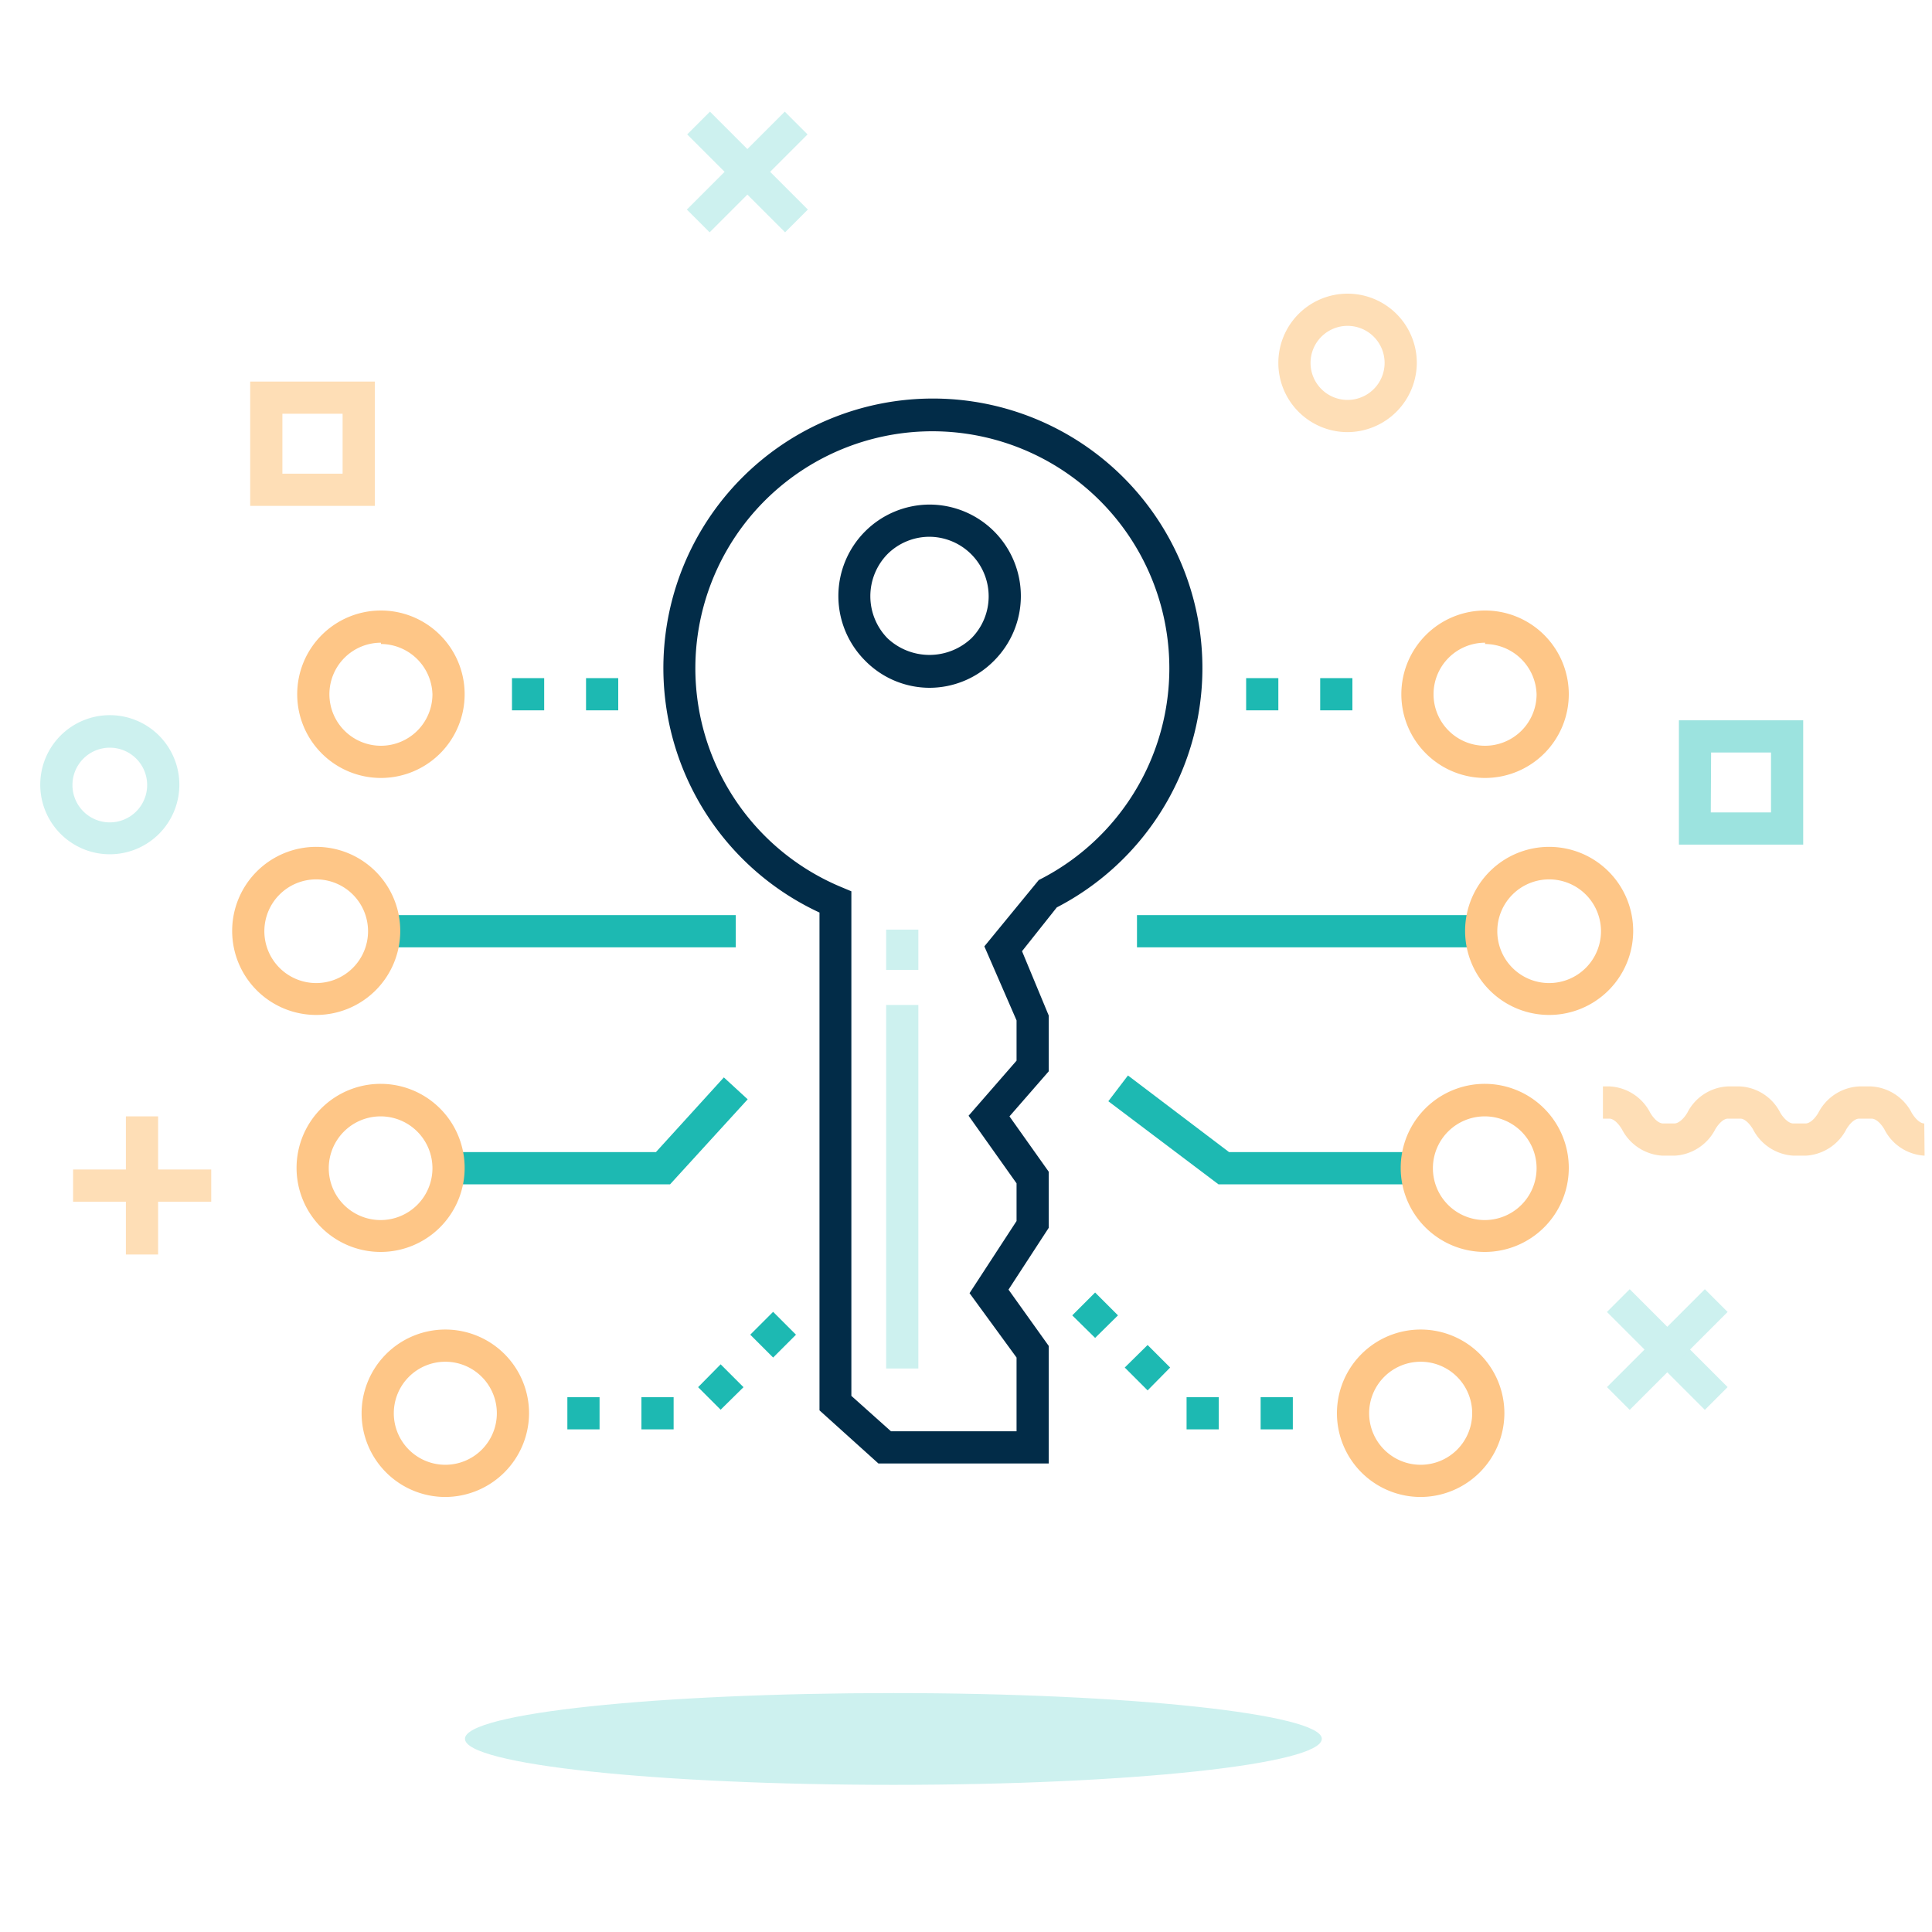 <svg id="Layer_1" data-name="Layer 1" xmlns="http://www.w3.org/2000/svg" viewBox="0 0 60 60"><defs><style>.cls-1{fill:#fedeb6;}.cls-2{fill:#cdf1ef;}.cls-3{fill:#9ce3df;}.cls-4{fill:#022c48;}.cls-5{fill:#1db9b2;}.cls-6{fill:#fec687;}</style></defs><title>Key- On Light</title><rect class="cls-1" x="3.91" y="34.67" width="1" height="4.29"/><rect class="cls-1" x="2.27" y="36.32" width="4.29" height="1"/><rect class="cls-2" x="51.28" y="39.76" width="1" height="4.3" transform="translate(-14.47 48.89) rotate(-45)"/><rect class="cls-2" x="49.63" y="41.41" width="4.3" height="1" transform="translate(-14.47 48.89) rotate(-45)"/><rect class="cls-2" x="22.71" y="3.2" width="1" height="4.3" transform="translate(3.02 17.97) rotate(-45)"/><rect class="cls-2" x="21.06" y="4.85" width="4.3" height="1" transform="translate(3.01 17.97) rotate(-45)"/><path class="cls-1" d="M59.77,35.89a1.49,1.49,0,0,1-1.25-.82c-.12-.2-.27-.33-.4-.33h-.38c-.13,0-.28.13-.4.33a1.51,1.51,0,0,1-1.26.82H55.7a1.51,1.51,0,0,1-1.26-.82c-.12-.2-.27-.33-.39-.33h-.39c-.12,0-.27.13-.39.33a1.51,1.51,0,0,1-1.26.82h-.38a1.51,1.51,0,0,1-1.26-.82c-.12-.2-.27-.33-.39-.33h-.2v-1H50a1.5,1.5,0,0,1,1.25.82c.12.2.27.33.4.33H52c.12,0,.28-.13.4-.33a1.49,1.49,0,0,1,1.25-.82h.39a1.49,1.49,0,0,1,1.25.82c.12.2.28.33.4.33h.38c.13,0,.28-.13.4-.33a1.51,1.51,0,0,1,1.26-.82h.38a1.51,1.51,0,0,1,1.26.82c.12.2.27.33.39.33Z"/><path class="cls-1" d="M41.85,13.42A2.15,2.15,0,1,1,44,11.27,2.16,2.16,0,0,1,41.85,13.42Zm0-3.3A1.15,1.15,0,1,0,43,11.27,1.15,1.15,0,0,0,41.85,10.12Z"/><path class="cls-2" d="M3.41,26.53a2.16,2.16,0,1,1,2.16-2.16A2.16,2.16,0,0,1,3.41,26.53Zm0-3.31a1.16,1.16,0,1,0,1.16,1.15A1.16,1.16,0,0,0,3.41,23.22Z"/><path class="cls-1" d="M11.64,15.71H7.77V11.85h3.87Zm-2.87-1h1.87V12.85H8.77Z"/><path class="cls-3" d="M56,26.23H52.14V22.37H56Zm-2.87-1H55V23.37H53.14Z"/><path class="cls-2" d="M41.05,54c0,.79-5.95,1.43-13.3,1.43S14.44,54.8,14.44,54s6-1.42,13.31-1.42S41.05,53.23,41.05,54Z"/><path class="cls-4" d="M32.57,45.45H27.28L25.45,43.8V28.34a8.37,8.37,0,1,1,7.37-.16l-1.08,1.36.83,2v1.73l-1.22,1.4,1.22,1.72v1.74l-1.25,1.92,1.25,1.75Zm-4.9-1h3.9V42.16l-1.46-2,1.46-2.24V36.75l-1.49-2.1,1.49-1.71V31.69l-1-2.3,1.69-2.06a7.36,7.36,0,1,0-6.13.22l.31.13V43.35Z"/><rect class="cls-2" x="27.52" y="31.21" width="1" height="11.29"/><rect class="cls-2" x="27.52" y="28.87" width="1" height="1.25"/><path class="cls-4" d="M28.87,21.36a2.81,2.81,0,0,1-2-.84,2.84,2.84,0,0,1,2-4.85h0a2.84,2.84,0,0,1,2,4.85A2.82,2.82,0,0,1,28.87,21.36Zm0-4.69a1.85,1.85,0,0,0-1.31.54,1.87,1.87,0,0,0,0,2.61,1.9,1.9,0,0,0,2.61,0,1.85,1.85,0,0,0-1.3-3.15Z"/><polygon class="cls-5" points="44.01 36.78 37.84 36.78 34.42 34.2 35.03 33.4 38.17 35.78 44.01 35.78 44.01 36.78"/><polygon class="cls-5" points="20.81 36.78 13.93 36.78 13.93 35.78 20.37 35.78 22.48 33.46 23.22 34.14 20.81 36.78"/><path class="cls-6" d="M11.83,38.88a2.61,2.61,0,1,1,2.6-2.6A2.61,2.61,0,0,1,11.83,38.88Zm0-4.21a1.61,1.61,0,1,0,1.6,1.61A1.61,1.61,0,0,0,11.83,34.67Z"/><path class="cls-6" d="M46.12,38.88a2.61,2.61,0,1,1,2.6-2.6A2.61,2.61,0,0,1,46.12,38.88Zm0-4.21a1.61,1.61,0,1,0,1.6,1.61A1.61,1.61,0,0,0,46.12,34.67Z"/><path class="cls-6" d="M44.12,46.49a2.6,2.6,0,1,1,2.6-2.6A2.61,2.61,0,0,1,44.12,46.49Zm0-4.2a1.6,1.6,0,1,0,1.6,1.6A1.6,1.6,0,0,0,44.12,42.29Z"/><path class="cls-6" d="M13.83,46.49a2.6,2.6,0,1,1,2.6-2.6A2.61,2.61,0,0,1,13.83,46.49Zm0-4.2a1.6,1.6,0,1,0,1.6,1.6A1.6,1.6,0,0,0,13.83,42.29Z"/><rect class="cls-5" x="35.31" y="28.42" width="10.7" height="1"/><rect class="cls-5" x="11.93" y="28.42" width="10.92" height="1"/><path class="cls-6" d="M9.83,31.52a2.61,2.61,0,1,1,2.6-2.6A2.61,2.61,0,0,1,9.83,31.52Zm0-4.21a1.61,1.61,0,1,0,1.6,1.61A1.61,1.61,0,0,0,9.83,27.31Z"/><path class="cls-6" d="M48.12,31.52a2.61,2.61,0,1,1,2.6-2.6A2.61,2.61,0,0,1,48.12,31.52Zm0-4.21a1.61,1.61,0,1,0,1.6,1.61A1.61,1.61,0,0,0,48.12,27.31Z"/><path class="cls-5" d="M41,22.06v-1h1v1Zm-2.3,0v-1h1v1Z"/><path class="cls-5" d="M18.2,22.06v-1h1v1Zm-2.3,0v-1h1v1Z"/><path class="cls-6" d="M11.83,24.16a2.6,2.6,0,1,1,2.6-2.6A2.6,2.6,0,0,1,11.83,24.16Zm0-4.2a1.6,1.6,0,1,0,1.6,1.6A1.61,1.61,0,0,0,11.83,20Z"/><path class="cls-6" d="M46.12,24.16a2.6,2.6,0,1,1,2.6-2.6A2.6,2.6,0,0,1,46.12,24.16Zm0-4.2a1.6,1.6,0,1,0,1.6,1.6A1.61,1.61,0,0,0,46.12,20Z"/><path class="cls-5" d="M19.92,44.39v-1h1v1Zm-2.3,0v-1h1v1Zm4.06-1.31.7-.71.71.71-.71.7Zm1.62-1.63.71-.71.71.71-.71.71Z"/><path class="cls-5" d="M39.15,44.39v-1h1v1Zm-2.3,0v-1h1v1Zm-1.92-1.92.71-.7.7.7-.7.71ZM33.3,40.85l.71-.71.71.71-.71.7Z"/></svg>